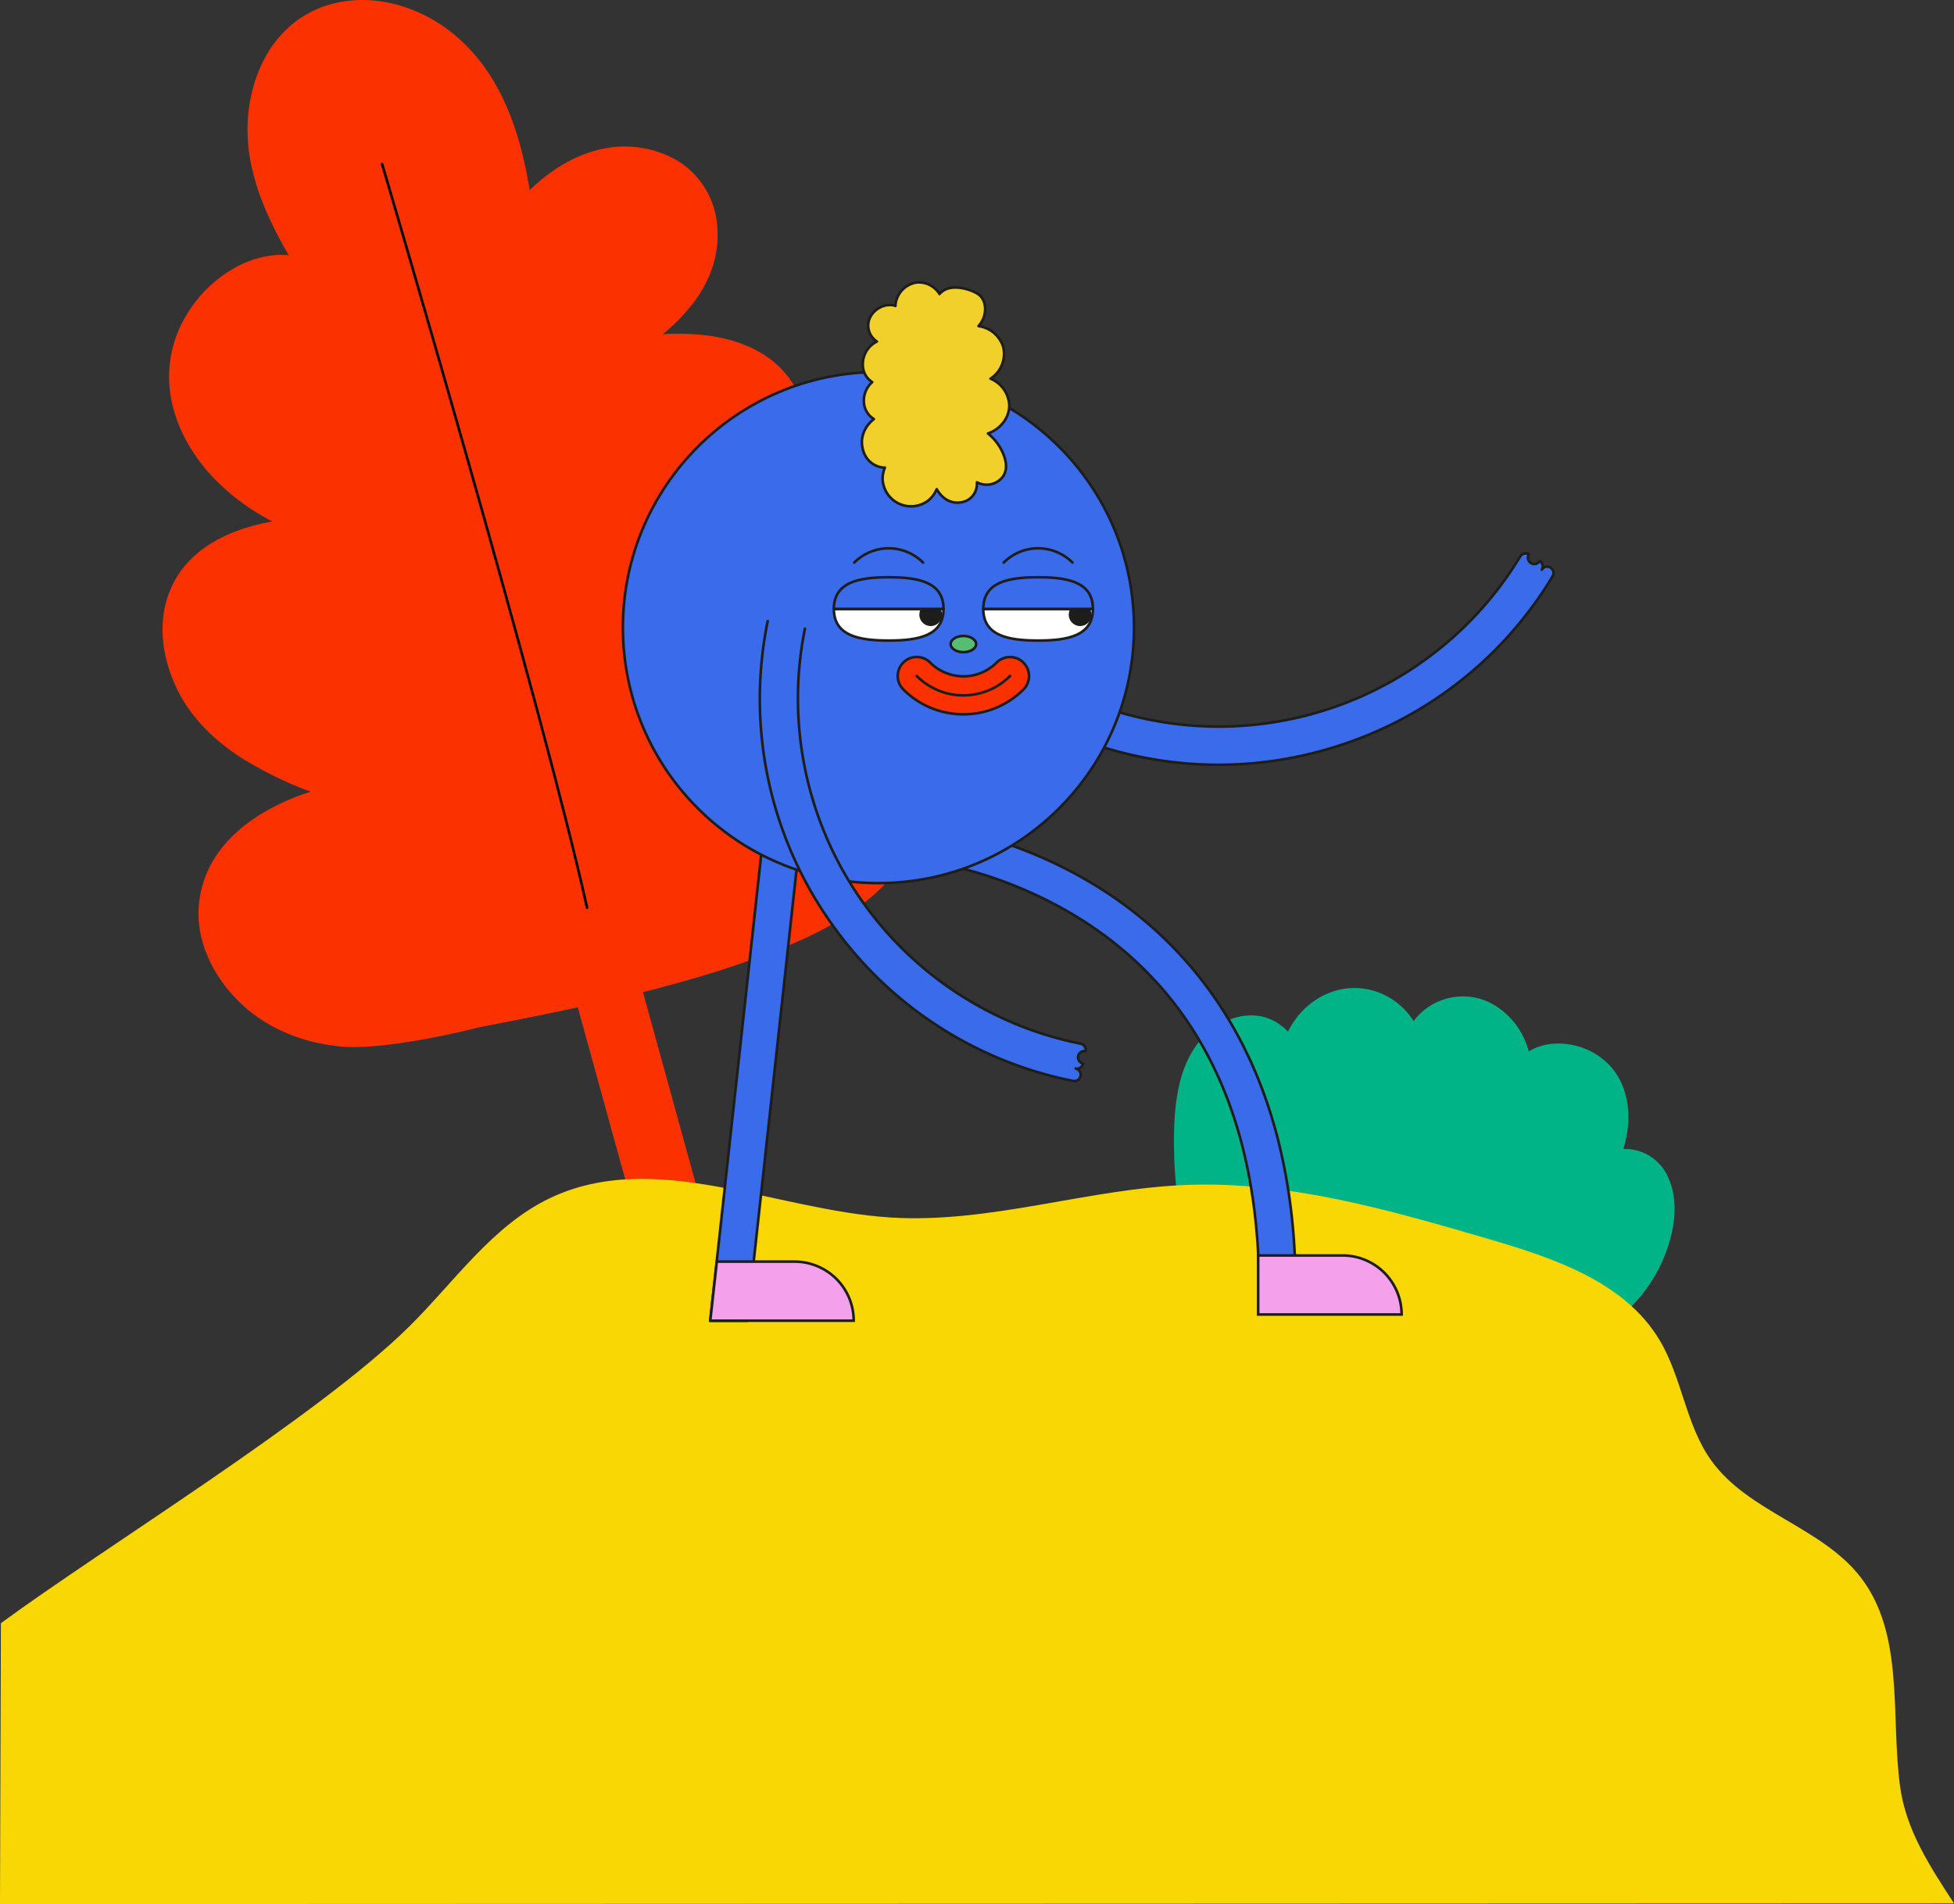<svg xmlns="http://www.w3.org/2000/svg" width="601.648" height="586.271" viewBox="0 0 601.648 586.271">
  <rect x="0" y="0" width="601.648" height="586.271" fill="#333333" stroke="none"/>
  <g id="Grupo_1060" data-name="Grupo 1060" transform="translate(-0.191 -181.729)">
    <path id="Trazado_232" data-name="Trazado 232" d="M5068.186,534.285a14.506,14.506,0,0,0-12.173-8.882,15.119,15.119,0,0,0-1.743-.007c2.064-6.552,2.31-13.619-.438-20.036-3.6-8.416-12.629-13.242-21.642-12.362a16.878,16.878,0,0,0-7.033,2.323,23.516,23.516,0,0,0-10.3-14.108,18.944,18.944,0,0,0-25.144,4.773,21.813,21.813,0,0,0-12.311-9.354c-9.32-2.716-18.845,1.35-24.336,9.181a26.78,26.78,0,0,0-2.03,3.407,17.283,17.283,0,0,0-4.327-3.293c-5.843-3.113-12.734-1.662-18.018,1.876-12.163,8.144-12.98,25.339-12.717,38.522a120.829,120.829,0,0,0,2.85,23.946,3.08,3.08,0,0,0,.273,1.223c.029.123.054.247.083.37a3.394,3.394,0,0,0,3.8,2.735,3.114,3.114,0,0,0,.978-.355,551.477,551.477,0,0,0,90.267,25.665q13.476,2.613,27.07,4.544c3.417.488,4.527-3.732,2.591-5.677l.188-.115a3.1,3.1,0,0,0,.49.924,3.387,3.387,0,0,0,4.655.5,47.235,47.235,0,0,0,20.037-29.115C5070.477,545.532,5070.521,539.447,5068.186,534.285Z" transform="translate(-4554.273 10.15)" fill="#00b487"/>
    <g id="Grupo_279" data-name="Grupo 279" transform="translate(-4554.273 10.15)">
      <g id="Grupo_278" data-name="Grupo 278">
        <path id="Trazado_233" data-name="Trazado 233" d="M4814.689,361.264c-11.215-8.315-24.709-13.083-38.5-15.093a85.221,85.221,0,0,0,13.946-11.361c7.02-7.287,11.945-16.479,12.855-26.653a29.182,29.182,0,0,0-9.01-24.058c-5.787-5.321-13.443-8.068-21.129-9.136a71.29,71.29,0,0,0-14.3-.477c10.083-8.312,17.9-19.383,16.757-33.149a25.753,25.753,0,0,0-12.611-20.508,32.551,32.551,0,0,0-23.57-3.223c-8.241,1.927-15.505,6.662-21.58,12.5-1.862-11.537-4.924-22.956-10.827-33.115-6.411-11.035-16.137-19.647-28.411-23.5-11.341-3.561-24.016-2.326-33.467,5.231-9.4,7.515-13.869,19.81-14.145,31.581-.333,14.253,5.557,27.656,12.664,39.837-13.278-1.075-26.16,8.4-32.373,19.978a36.534,36.534,0,0,0-3.771,24.516c1.878,9.73,7.326,18.515,14.314,25.421a68.684,68.684,0,0,0,16.838,12.09c-14.57,2.542-28.676,9.582-32.785,24.9-2.364,8.817-.63,18.189,3.208,26.317,4.184,8.859,11.236,15.776,19.328,21.132a115.378,115.378,0,0,0,22,10.854c-16.831,5.375-33.209,16.706-34.467,35.541-.723,10.838,4.6,21.318,12.119,28.827,8.361,8.349,19.248,12.709,30.868,14.025,14.15,1.6,42.627-5.605,42.876-5.76,21.527-4.18,43.073-8.434,64.169-14.473a286.468,286.468,0,0,0,30.657-10.421c8.562-3.541,16.864-7.721,24.16-13.487a51.985,51.985,0,0,0,16.4-21.262,49.807,49.807,0,0,0,3.023-24.082A62.38,62.38,0,0,0,4814.689,361.264Z" fill="#fb3200"/>
        <path id="Trazado_234" data-name="Trazado 234" d="M4672.122,222.121s49.041,165.776,63.095,228.927" fill="none" stroke="#010101" stroke-linecap="round" stroke-linejoin="round" stroke-width="0.793"/>
      </g>
      <rect id="Rectángulo_93" data-name="Rectángulo 93" width="20.596" height="124.789" transform="translate(4729.211 470.298) rotate(-15.409)" fill="#fb3200"/>
    </g>
    <path id="Trazado_235" data-name="Trazado 235" d="M4554.464,757.85l601.648-.212c-7.458-11.48-14.827-22.6-16.627-36.171-2.908-21.945,1.423-46.718-12.112-64.235-11.994-15.523-34.615-20.033-46.024-35.991-7.815-10.928-8.963-25.373-15.823-36.925-10.781-18.155-32.933-25.476-53.2-31.392-30.189-8.811-61.025-17.707-92.45-16.5-30.689,1.18-60.761,11.992-91.409,10.015-35.423-2.284-72.48-21.221-104.55-6.006-17.965,8.522-29.618,26-43.805,39.934-28.147,27.641-93.577,67.641-125.37,91" transform="translate(-4554.273 10.15)" fill="#f9d705"/>
    <g id="Grupo_294" data-name="Grupo 294" transform="translate(-4554.273 10.15)">
      <g id="Grupo_284" data-name="Grupo 284">
        <g id="Grupo_280" data-name="Grupo 280">
          <path id="Trazado_236" data-name="Trazado 236" d="M4953.409,568.967h-11.243c0-53.087-18.606-91.636-55.3-114.578a130.744,130.744,0,0,0-56.052-18.887l.546-11.23c1.25.059,30.975,1.683,61.042,20.32C4920.233,461.844,4953.409,497.427,4953.409,568.967Z" fill="#396bea" stroke="#1d1d1b" stroke-linecap="round" stroke-linejoin="round" stroke-width="0.8"/>
        </g>
        <g id="Grupo_282" data-name="Grupo 282">
          <path id="Trazado_237" data-name="Trazado 237" d="M4773.152,578.225h11.385l15.741-143.909h-11.385Z" fill="#396bea" stroke="#1d1d1b" stroke-linecap="round" stroke-linejoin="round" stroke-width="0.8"/>
          <g id="Grupo_281" data-name="Grupo 281">
            <path id="Trazado_238" data-name="Trazado 238" d="M4817.319,578.225h-44.167l2.024-18.187h23.957a18.186,18.186,0,0,1,18.186,18.187Z" fill="#f4a0eb" stroke="#1d1d1b" stroke-miterlimit="10" stroke-width="0.8"/>
          </g>
        </g>
        <g id="Grupo_283" data-name="Grupo 283">
          <path id="Rectángulo_94" data-name="Rectángulo 94" d="M0,0H25.981A18.187,18.187,0,0,1,44.168,18.187v0a0,0,0,0,1,0,0H0a0,0,0,0,1,0,0V0A0,0,0,0,1,0,0Z" transform="translate(4941.861 558.136)" fill="#f4a0eb" stroke="#1d1d1b" stroke-miterlimit="10" stroke-width="0.8"/>
        </g>
      </g>
      <g id="Grupo_293" data-name="Grupo 293">
        <g id="Grupo_285" data-name="Grupo 285">
          <path id="Trazado_239" data-name="Trazado 239" d="M4867.486,389.615a119.412,119.412,0,0,0,90.936,13.909,121.082,121.082,0,0,0,24.666-8.982,119.446,119.446,0,0,0,49.44-45.528l0,0h0a1.952,1.952,0,0,0-.651-2.681h0a1.95,1.95,0,0,0-2.68.651h0a1.951,1.951,0,0,0-.651-2.68h0a1.95,1.95,0,0,1-3.331-2.03h0a1.949,1.949,0,0,0-2.68.651h0l-.02.034A108.416,108.416,0,0,1,4873.543,379.6" fill="#396bea" stroke="#1d1d1b" stroke-linecap="round" stroke-linejoin="round" stroke-width="0.8"/>
        </g>
        <circle id="Elipse_46" data-name="Elipse 46" cx="78.685" cy="78.685" r="78.685" transform="translate(4746.261 286.124)" fill="#396bea" stroke="#1d1d1b" stroke-linecap="round" stroke-linejoin="round" stroke-width="0.8"/>
        <path id="Trazado_240" data-name="Trazado 240" d="M4858.654,305.036c3.751-1.243,6.735-4.84,6.564-8.922a9.34,9.34,0,0,0-5.764-7.944,9.156,9.156,0,0,0,3.921-9.74,9.287,9.287,0,0,0-7.612-6.446,8.536,8.536,0,0,0,1.6-2.691c.9-2.589.48-5.937-2.092-7.389-2.525-1.425-6.6-2.424-9.379-1.331a5.742,5.742,0,0,0-2.147,1.525,7.489,7.489,0,0,0-7.048-3.544,7.714,7.714,0,0,0-6.532,7.239,1.142,1.142,0,0,0-.277-.129c-4.167-1-8.746,2.68-8.024,7.1a5.992,5.992,0,0,0,2.6,3.968,7.817,7.817,0,0,0-4.277,7.99,6.231,6.231,0,0,0,2.834,4.512,7.606,7.606,0,0,0-2.468,6.957,6.434,6.434,0,0,0,2.977,4.409c-2.867,2.318-4.531,5.827-3.234,9.87a7.128,7.128,0,0,0,5.909,5.051c.241.029.48.034.72.041a9.218,9.218,0,0,0-.71,3.283,8.761,8.761,0,0,0,13.949,6.933,9.1,9.1,0,0,0,2.716-3.584c1.619,2.793,4.28,4.759,7.951,3.969a5.61,5.61,0,0,0,4.367-4.715,7.382,7.382,0,0,0,.063-1.372,6.627,6.627,0,0,0,1.6.593,6.252,6.252,0,0,0,6.538-2.541c1.669-2.651.515-6.079-.892-8.576A16.1,16.1,0,0,0,4858.654,305.036Z" fill="#f2d02c" stroke="#1d1d1b" stroke-linecap="round" stroke-linejoin="round" stroke-width="0.8"/>
        <g id="Grupo_288" data-name="Grupo 288">
          <g id="Grupo_287" data-name="Grupo 287">
            <g id="Grupo_286" data-name="Grupo 286">
              <path id="Trazado_241" data-name="Trazado 241" d="M4851.1,391.517a26.064,26.064,0,0,1-18.484-7.644,5.851,5.851,0,1,1,8.274-8.275,14.45,14.45,0,0,0,20.419,0,5.851,5.851,0,1,1,8.275,8.275A26.064,26.064,0,0,1,4851.1,391.517Z" fill="#fb3200" stroke="#1d1d1b" stroke-linecap="round" stroke-linejoin="round" stroke-width="0.8"/>
            </g>
          </g>
          <path id="Trazado_242" data-name="Trazado 242" d="M4836.75,379.735a20.276,20.276,0,0,0,28.694,0" fill="none" stroke="#1d1d1b" stroke-linecap="round" stroke-linejoin="round" stroke-width="0.8"/>
        </g>
        <g id="Grupo_291" data-name="Grupo 291">
          <g id="Grupo_289" data-name="Grupo 289">
            <path id="Trazado_243" data-name="Trazado 243" d="M4844.975,359.064c0,8.2-7.557,9.747-16.88,9.747s-16.88-1.545-16.88-9.747Z" fill="#fff" stroke="#1d1d1b" stroke-linecap="round" stroke-linejoin="round" stroke-width="0.8"/>
            <circle id="Elipse_47" data-name="Elipse 47" cx="3.501" cy="3.501" r="3.501" transform="translate(4837.532 357.34)" fill="#1d1d1b"/>
            <path id="Trazado_244" data-name="Trazado 244" d="M4811.215,359.064c0-8.2,7.558-9.748,16.88-9.748s16.88,1.546,16.88,9.748Z" fill="#396bea" stroke="#1d1d1b" stroke-linecap="round" stroke-linejoin="round" stroke-width="0.8"/>
          </g>
          <g id="Grupo_290" data-name="Grupo 290">
            <path id="Trazado_245" data-name="Trazado 245" d="M4890.978,359.064c0,8.2-7.557,9.747-16.88,9.747s-16.879-1.545-16.879-9.747Z" fill="#fff" stroke="#1d1d1b" stroke-linecap="round" stroke-linejoin="round" stroke-width="0.8"/>
            <circle id="Elipse_48" data-name="Elipse 48" cx="3.501" cy="3.501" r="3.501" transform="translate(4883.536 357.34)" fill="#1d1d1b"/>
            <path id="Trazado_246" data-name="Trazado 246" d="M4857.219,359.064c0-8.2,7.557-9.748,16.879-9.748s16.88,1.546,16.88,9.748Z" fill="#396bea" stroke="#1d1d1b" stroke-linecap="round" stroke-linejoin="round" stroke-width="0.8"/>
          </g>
        </g>
        <g id="Grupo_292" data-name="Grupo 292">
          <path id="Trazado_247" data-name="Trazado 247" d="M4817.5,344.8a14.969,14.969,0,0,1,21.182,0" fill="none" stroke="#1d1d1b" stroke-linecap="round" stroke-linejoin="round" stroke-width="0.8"/>
          <path id="Trazado_248" data-name="Trazado 248" d="M4863.508,344.8a14.968,14.968,0,0,1,21.181,0" fill="none" stroke="#1d1d1b" stroke-linecap="round" stroke-linejoin="round" stroke-width="0.8"/>
        </g>
        <ellipse id="Elipse_49" data-name="Elipse 49" cx="3.923" cy="2.496" rx="3.923" ry="2.496" transform="translate(4847.174 367.391)" fill="#55be73" stroke="#1d1d1b" stroke-miterlimit="10" stroke-width="0.8"/>
        <path id="Trazado_249" data-name="Trazado 249" d="M4790.848,362.817a119.413,119.413,0,0,0,17.668,90.282,121.119,121.119,0,0,0,16.794,20.174,119.464,119.464,0,0,0,59.567,31.129h0a1.949,1.949,0,0,0,2.3-1.519h0a1.951,1.951,0,0,0-1.519-2.3h0a1.952,1.952,0,0,0,2.3-1.519h0a1.95,1.95,0,1,1,.783-3.821h0a1.95,1.95,0,0,0-1.519-2.3h0l-.039-.008a108.415,108.415,0,0,1-84.872-127.8" fill="#396bea" stroke="#1d1d1b" stroke-linecap="round" stroke-linejoin="round" stroke-width="0.8"/>
      </g>
    </g>
  </g>
</svg>
